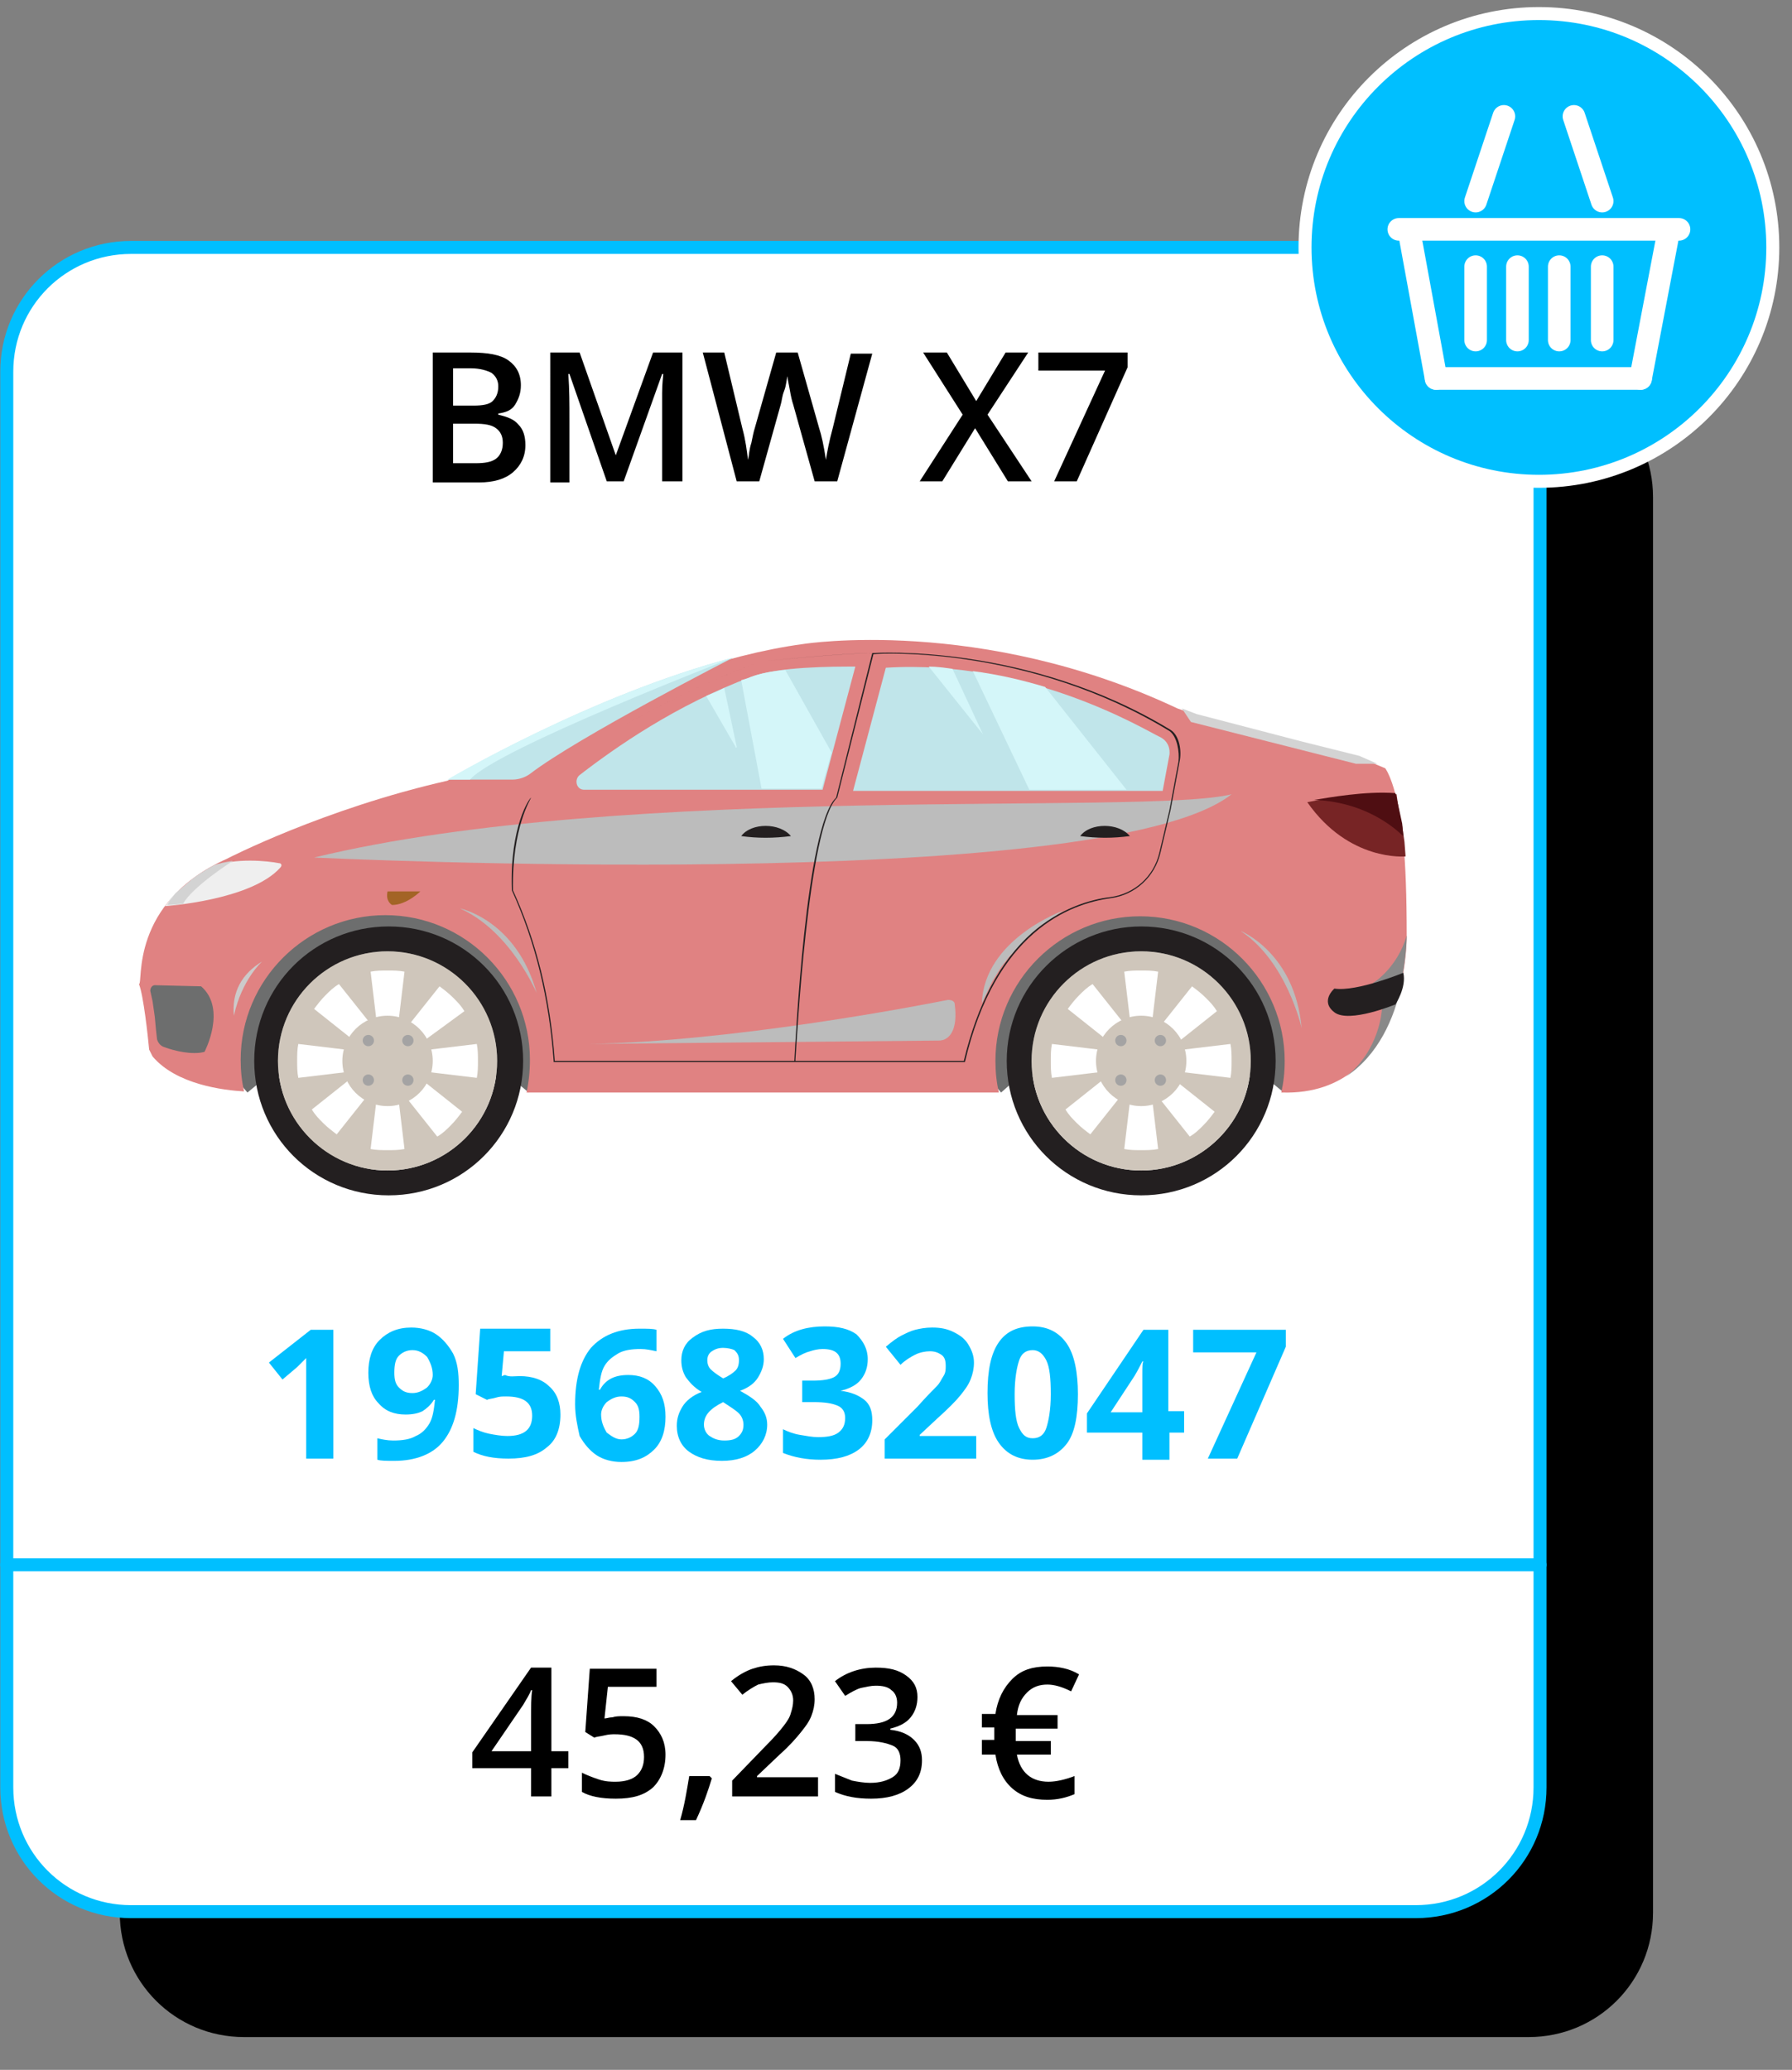 <?xml version="1.0" encoding="utf-8"?>
<!-- Generator: Adobe Illustrator 23.0.1, SVG Export Plug-In . SVG Version: 6.00 Build 0)  -->
<svg version="1.1" id="Ebene_1" xmlns="http://www.w3.org/2000/svg" xmlns:xlink="http://www.w3.org/1999/xlink" x="0px" y="0px"
	 viewBox="0 0 158.6 183.2" style="enable-background:new 0 0 158.6 183.2;" xml:space="preserve">
<rect x="0" y="0" width="158.6" height="183.2" fill="#808080" stroke="none"/>
<style type="text/css">
	.st0{fill:#FFFFFF;}
	.st1{fill:none;stroke:#00BFFF;stroke-width:1.15;stroke-linecap:round;stroke-linejoin:round;}
	.st2{fill:#00BFFF;stroke:#FFFFFF;stroke-width:1.15;stroke-linecap:round;stroke-linejoin:round;}
	.st3{fill:#1A237E;}
	.st4{fill:#6D6E6E;}
	.st5{fill:#E08282;}
	.st6{fill:#D3D3D3;}
	.st7{fill:#BCBCBC;}
	.st8{fill:#231F20;}
	.st9{fill:#CCCACA;}
	.st10{fill:#898989;}
	.st11{fill:#CFC6BB;}
	.st12{fill:#A4A3A3;}
	.st13{fill:#C0E5EA;}
	.st14{fill:#D4F6F9;}
	.st15{fill:#A36426;}
	.st16{fill:#EFEFEF;}
	.st17{fill:#772425;}
	.st18{fill:#4F0E12;}
	.st19{fill:none;stroke:#FFFFFF;stroke-width:2;stroke-linecap:round;stroke-miterlimit:10;}
	.st20{fill:#00BFFF;}
</style>
<path d="M21.6,33h113.7c6.1,0,11,4.9,11,11v125.3c0,6.1-4.9,11-11,11H21.6c-6.1,0-11-4.9-11-11V44C10.6,37.9,15.5,33,21.6,33z"/>
<title>uses2-card4</title>
<path class="st0" d="M11.6,21.9h113.7c6.1,0,11,4.9,11,11v125.3c0,6.1-4.9,11-11,11H11.6c-6.1,0-11-4.9-11-11V32.9
	C0.6,26.8,5.5,21.9,11.6,21.9z"/>
<path class="st1" d="M11.6,21.9h113.7c6.1,0,11,4.9,11,11v125.3c0,6.1-4.9,11-11,11H11.6c-6.1,0-11-4.9-11-11V32.9
	C0.6,26.8,5.5,21.9,11.6,21.9z"/>
<line class="st1" x1="136.3" y1="138.5" x2="0.6" y2="138.5"/>
<circle class="st2" cx="136.2" cy="21.9" r="20.7"/>
<ellipse class="st3" cx="67.9" cy="84.2" rx="1.5" ry="1.4"/>
<polygon class="st4" points="113.5,96.6 111.8,95.2 90.3,95.2 88.6,96.7 84.5,91.8 94,74.8 110.8,76.9 116,93.5 "/>
<polygon class="st4" points="46.8,96.7 45.1,95.3 23.6,95.3 21.9,96.7 17.8,91.9 27.3,74.8 44.1,77 49.3,93.6 "/>
<path class="st5" d="M20.1,76c0,0,8.5-4.4,19.5-6.9c0,0,17.3-10.2,31.5-12.1c0,0,15.7-2.5,33.1,5.7l1.7,0.6l14.3,3.7l2.4,1
	c0,0,1.1,1.4,1.6,6.5c0.2,2.1,0.3,4.8,0.3,8.4c0,0,0.1,14.1-11,13.8l-0.1,0c0.2-0.9,0.3-1.8,0.3-2.8c0-7-5.7-12.8-12.8-12.8
	c-7,0-12.8,5.7-12.8,12.8c0,1,0.1,1.9,0.3,2.8l-41.8,0c0.2-0.9,0.3-1.9,0.3-2.9c0-7-5.7-12.8-12.8-12.8c-7,0-12.8,5.7-12.8,12.8
	c0,1,0.1,1.9,0.3,2.8c-1.8-0.1-6-0.6-8.1-3.1c-0.1-0.2-0.2-0.4-0.3-0.6c-0.1-1.1-0.5-4.8-0.9-5.8C12.7,87.1,11.4,79.9,20.1,76z"/>
<polygon class="st6" points="121.9,67.6 120,67.6 105.4,63.9 104.6,62.7 105.9,63.2 115.1,65.6 120.3,66.9 "/>
<path class="st7" d="M109,70.3c-7.5,1.9-53.6-1.1-81.2,5.6C27.8,75.9,97.6,79.3,109,70.3z"/>
<path class="st7" d="M83.1,92.1c0.9,0,1.7-0.9,1.4-3.2c0-0.3-0.3-0.4-0.6-0.4c-3,0.6-19.3,3.7-31.8,3.9L83.1,92.1z"/>
<path class="st7" d="M94.1,80.6c0,0-7,2.5-7.2,8.2l0.9-1.9l0.8-1.3l0.7-0.9l2-2.1L92,82L94.1,80.6z"/>
<path class="st8" d="M45.3,78.8L45.3,78.8c2.1,4.6,3.3,9.6,3.7,15.1l0,0.1h21.3h0.1h15l0,0c2.7-11.5,9.2-14,12.9-14.5
	c2.2-0.3,3.9-1.9,4.4-4l0.9-3.8l0.8-4.3c0.2-0.9,0-2.3-0.8-2.8c-12.7-7.7-26.1-6.8-26.3-6.8c-2.6,0-9.4,0.7-9.5,0.7
	c-1.7,0.1-18.3,7.5-20.8,12.1C46.9,70.6,45.1,73.1,45.3,78.8z M70.4,93.8c0.1-1.3,1.1-20.8,3.7-23.2l0,0l0,0l3.2-12.7
	c0.8-0.1,13.9-0.7,26.2,6.8c0.7,0.5,0.9,1.9,0.8,2.7l-0.8,4.3l-0.9,3.8c-0.5,2.1-2.2,3.6-4.3,3.9c-1.8,0.2-4.5,1-7,3.2
	c-2.8,2.5-4.8,6.3-6,11.3H70.4z M47,70.6c2.5-4.6,19.1-12,20.8-12.1c0.1,0,6.8-0.7,9.4-0.7L74,70.6c-2.7,2.5-3.6,21.8-3.7,23.3H49.1
	c-0.4-5.6-1.6-10.5-3.7-15.1C45.3,73.2,47,70.7,47,70.6z"/>
<path class="st4" d="M14.6,92.7c0.8,0.3,2.4,0.7,3.5,0.4c0,0,2-3.8-0.3-5.8l-4.1-0.1c-0.2,0-0.4,0.2-0.4,0.5l0.2,0.9l0.2,1.4
	l0.1,1.1l0.1,0.9C14,92.3,14.2,92.6,14.6,92.7z"/>
<path class="st7" d="M115.2,91c0,0-1.3-5.9-5.4-8.6C109.8,82.4,114.6,84.3,115.2,91z"/>
<path class="st7" d="M47.5,87.9c0,0-2.3-5.5-6.8-7.5C40.7,80.4,45.7,81.4,47.5,87.9z"/>
<path class="st9" d="M20.7,89.9c0.7-3.2,2.5-4.8,2.5-4.8C21.4,86.2,20.5,87.8,20.7,89.9z"/>
<path class="st10" d="M124.5,82.8c0,0,0,2.3-0.7,5l-0.8,0.2l-1.5-1C121.6,87,123.7,85.6,124.5,82.8z"/>
<path class="st10" d="M123.4,87.3h0.6c-0.6,2.8-2,6.1-4.9,8c3-2.3,3.2-5.9,3.2-5.9L123.4,87.3z"/>
<path class="st8" d="M124.2,86.1c0,0-4.1,1.7-6.1,1.4c0,0-1.3,1.1,0,2.1s5.4-0.7,5.4-0.7S124.5,87.4,124.2,86.1z"/>
<g id="Door_handles">
	<path class="st8" d="M95.6,74c0.9-1.2,3.4-1.2,4.4,0C98.5,74.2,97.1,74.2,95.6,74z"/>
	<path class="st8" d="M65.6,74c0.9-1.2,3.4-1.2,4.4,0C68.5,74.2,67,74.2,65.6,74z"/>
</g>
<g id="Wheels">
	<g>
		<path class="st8" d="M89.1,93.9c0,6.6,5.3,11.9,11.9,11.9c6.6,0,11.9-5.3,11.9-11.9c0-6.6-5.3-11.9-11.9-11.9
			C94.5,82,89.1,87.3,89.1,93.9z M91.3,93.9c0-5.4,4.4-9.7,9.7-9.7c5.4,0,9.7,4.4,9.7,9.7c0,5.4-4.4,9.7-9.7,9.7
			C95.6,103.6,91.3,99.2,91.3,93.9z"/>
		<circle class="st11" cx="101" cy="93.9" r="9.7"/>
		<g>
			<g>
				<path class="st0" d="M101,90.9c-0.3,0-0.6,0-0.9,0.1l-0.6-5c0.5-0.1,1-0.1,1.5-0.1c0.5,0,1,0,1.5,0.1l-0.6,5c-0.1,0-0.1,0-0.2,0
					C101.5,90.9,101.3,90.9,101,90.9z"/>
				<path class="st0" d="M101,96.8c0.3,0,0.6,0,0.9-0.1l0.6,5c-0.5,0.1-1,0.1-1.5,0.1s-1,0-1.5-0.1l0.6-5c0.1,0,0.1,0,0.2,0
					C100.5,96.8,100.8,96.8,101,96.8z"/>
			</g>
			<g>
				<path class="st0" d="M98.9,91.7c-0.2,0.2-0.4,0.5-0.5,0.7l-3.9-3.1c0.3-0.4,0.6-0.8,1-1.2s0.7-0.7,1.2-1l3.1,3.9
					c0,0-0.1,0-0.1,0.1C99.3,91.4,99.1,91.6,98.9,91.7z"/>
				<path class="st0" d="M103.1,96c0.2-0.2,0.4-0.5,0.5-0.7l3.9,3.1c-0.3,0.4-0.6,0.8-1,1.2c-0.4,0.4-0.7,0.7-1.2,1l-3.1-3.9
					c0,0,0.1,0,0.1-0.1C102.7,96.3,103,96.2,103.1,96z"/>
			</g>
			<g>
				<path class="st0" d="M98,93.9c0,0.3,0,0.6,0.1,0.9l-5,0.6c-0.1-0.5-0.1-1-0.1-1.5c0-0.5,0-1,0.1-1.5l5,0.6c0,0.1,0,0.1,0,0.2
					C98.1,93.3,98,93.6,98,93.9z"/>
				<path class="st0" d="M104,93.9c0-0.3,0-0.6-0.1-0.9l5-0.6c0.1,0.5,0.1,1,0.1,1.5s0,1-0.1,1.5l-5-0.6c0-0.1,0-0.1,0-0.2
					C104,94.4,104,94.1,104,93.9z"/>
			</g>
			<g>
				<path class="st0" d="M98.9,96c0.2,0.2,0.5,0.4,0.7,0.5l-3.1,3.9c-0.4-0.3-0.8-0.6-1.2-1c-0.4-0.4-0.7-0.7-1-1.2l3.9-3.1
					c0,0,0,0.1,0.1,0.1C98.6,95.6,98.7,95.8,98.9,96z"/>
				<path class="st0" d="M103.1,91.7c-0.2-0.2-0.5-0.4-0.7-0.5l3.1-3.9c0.4,0.3,0.8,0.6,1.2,1c0.4,0.4,0.7,0.7,1,1.2l-3.9,3.1
					c0,0,0-0.1-0.1-0.1C103.5,92.1,103.3,91.9,103.1,91.7z"/>
			</g>
		</g>
		<circle class="st11" cx="101" cy="93.9" r="4"/>
		<circle class="st12" cx="102.7" cy="92.1" r="0.5"/>
		<circle class="st12" cx="102.7" cy="95.6" r="0.5"/>
		<circle class="st12" cx="99.2" cy="92.1" r="0.5"/>
		<circle class="st12" cx="99.2" cy="95.6" r="0.5"/>
	</g>
	<g>
		<path class="st8" d="M22.5,93.9c0,6.6,5.3,11.9,11.9,11.9s11.9-5.3,11.9-11.9c0-6.6-5.3-11.9-11.9-11.9S22.5,87.3,22.5,93.9z
			 M24.6,93.9c0-5.4,4.4-9.7,9.7-9.7s9.7,4.4,9.7,9.7c0,5.4-4.4,9.7-9.7,9.7S24.6,99.2,24.6,93.9z"/>
		<circle class="st11" cx="34.3" cy="93.9" r="9.7"/>
		<g>
			<g>
				<path class="st0" d="M34.3,90.9c-0.3,0-0.6,0-0.9,0.1l-0.6-5c0.5-0.1,1-0.1,1.5-0.1c0.5,0,1,0,1.5,0.1l-0.6,5
					c-0.1,0-0.1,0-0.2,0C34.8,90.9,34.6,90.9,34.3,90.9z"/>
				<path class="st0" d="M34.3,96.8c0.3,0,0.6,0,0.9-0.1l0.6,5c-0.5,0.1-1,0.1-1.5,0.1c-0.5,0-1,0-1.5-0.1l0.6-5c0.1,0,0.1,0,0.2,0
					C33.8,96.8,34.1,96.8,34.3,96.8z"/>
			</g>
			<g>
				<path class="st0" d="M32.2,91.7c-0.2,0.2-0.4,0.5-0.5,0.7l-3.9-3.1c0.3-0.4,0.6-0.8,1-1.2s0.7-0.7,1.2-1l3.1,3.9
					c0,0-0.1,0-0.1,0.1C32.6,91.4,32.4,91.6,32.2,91.7z"/>
				<path class="st0" d="M36.5,96c0.2-0.2,0.4-0.5,0.5-0.7l3.9,3.1c-0.3,0.4-0.6,0.8-1,1.2c-0.4,0.4-0.7,0.7-1.2,1l-3.1-3.9
					c0,0,0.1,0,0.1-0.1C36.1,96.3,36.3,96.2,36.5,96z"/>
			</g>
			<g>
				<path class="st0" d="M31.3,93.9c0,0.3,0,0.6,0.1,0.9l-5,0.6c-0.1-0.5-0.1-1-0.1-1.5c0-0.5,0-1,0.1-1.5l5,0.6c0,0.1,0,0.1,0,0.2
					C31.4,93.3,31.3,93.6,31.3,93.9z"/>
				<path class="st0" d="M37.3,93.9c0-0.3,0-0.6-0.1-0.9l5-0.6c0.1,0.5,0.1,1,0.1,1.5s0,1-0.1,1.5l-5-0.6c0-0.1,0-0.1,0-0.2
					C37.3,94.4,37.3,94.1,37.3,93.9z"/>
			</g>
			<g>
				<path class="st0" d="M32.2,96c0.2,0.2,0.5,0.4,0.7,0.5l-3.1,3.9c-0.4-0.3-0.8-0.6-1.2-1s-0.7-0.7-1-1.2l3.9-3.1
					c0,0,0,0.1,0.1,0.1C31.9,95.6,32,95.8,32.2,96z"/>
				<path class="st0" d="M36.5,91.7c-0.2-0.2-0.5-0.4-0.7-0.5l3.1-3.9c0.4,0.3,0.8,0.6,1.2,1c0.4,0.4,0.7,0.7,1,1.2L37,92.5
					c0,0,0-0.1-0.1-0.1C36.8,92.1,36.6,91.9,36.5,91.7z"/>
			</g>
		</g>
		<circle class="st11" cx="34.3" cy="93.9" r="4"/>
		<circle class="st12" cx="36.1" cy="92.1" r="0.5"/>
		<circle class="st12" cx="36.1" cy="95.6" r="0.5"/>
		<circle class="st12" cx="32.6" cy="92.1" r="0.5"/>
		<circle class="st12" cx="32.6" cy="95.6" r="0.5"/>
	</g>
</g>
<g id="Windows">
	<path class="st13" d="M103.5,66.8c0,0,0.2-1.1-0.9-1.6c-1.1-0.5-11.5-6.9-24.2-6.1l-2.9,10.9h27.4L103.5,66.8z"/>
	<path class="st13" d="M75.7,59l-2.9,10.9H51.7c-0.7,0-0.9-0.9-0.4-1.3c3.1-2.4,8.5-6.2,15.2-8.7C68.9,59,73.6,59,75.7,59z"/>
	<g id="Window_reflections">
		<path class="st14" d="M92.5,60.8l7.2,9.1h-8.6l-5-10.5C88.4,59.7,90.5,60.2,92.5,60.8z"/>
		<path class="st14" d="M87,65l-4.8-6c0.7,0,1.4,0.1,2.1,0.2L87,65C87.1,65,87,65,87,65z"/>
		<path class="st13" d="M64.9,58.2c0,0-13.7,7-18,10.3c-0.4,0.3-1,0.5-1.5,0.5h-5.7C39.6,69,52.3,61.5,64.9,58.2z"/>
		<path class="st14" d="M66.5,59.9c0.8-0.3,1.9-0.5,3-0.6l0,0l4.1,7.3l-0.9,3.2h-5.3l-1.8-9.6C66,60.1,66.3,60,66.5,59.9z"/>
		<path class="st14" d="M64.1,60.9l1.1,5.2c0,0.1-0.1,0.1-0.1,0l-2.6-4.5C63,61.4,63.5,61.2,64.1,60.9z"/>
		<path class="st14" d="M64.9,58.2c0,0-21,8.1-23.3,10.8h-2C39.6,69,52.3,61.5,64.9,58.2z"/>
	</g>
</g>
<g id="Lights">
	<path id="Blinker" class="st15" d="M34.7,80.1c0,0-0.6-0.3-0.4-1.2h2.9C37.2,78.9,36,80.1,34.7,80.1z"/>
	<g id="Front_lights">
		<path class="st16" d="M24.7,76.4c-1-0.2-3.9-0.5-5.9,0.3c-0.7,0.4-1.4,0.8-2,1.3l-0.7,0.6l-0.6,0.5c0,0,0,0-0.1,0.1l-0.4,0.4
			c0,0,0,0,0,0.1l-0.4,0.5c0,0,7.6-0.5,10.2-3.4C25,76.6,24.9,76.4,24.7,76.4z"/>
		<path class="st6" d="M15.1,79.6C15.1,79.6,15.1,79.6,15.1,79.6l0.4-0.5c0,0,0,0,0.1-0.1l0.6-0.5l0.7-0.6c0.6-0.5,1.3-0.9,2-1.3
			c0.5-0.2,1.1-0.3,1.7-0.4c0,0-3.6,2.3-4.4,3.8c-0.9,0.1-1.4,0.1-1.4,0.1L15.1,79.6z"/>
	</g>
	<g id="Back_lights">
		<path class="st17" d="M123.6,70.3c-3.5-0.2-7.9,0.7-7.9,0.7c3.7,5.3,8.7,4.8,8.7,4.8l-0.1-1.3l-0.2-1.4l-0.3-1.4L123.6,70.3z"/>
		<path class="st18" d="M116.3,70.8c1.3-0.2,4.5-0.8,7.2-0.6l0.3,1.3l0.3,1.4l0.1,1.1C124.1,74,121.5,71,116.3,70.8z"/>
	</g>
</g>
<g>
	<line class="st19" x1="123.8" y1="20.3" x2="148.6" y2="20.3"/>
	<line class="st19" x1="127.1" y1="33.5" x2="145.2" y2="33.5"/>
	<line class="st19" x1="127.1" y1="33.5" x2="124.7" y2="20.4"/>
	<line class="st19" x1="145.2" y1="33.5" x2="147.7" y2="20.4"/>
	<line class="st19" x1="134.3" y1="30.1" x2="134.3" y2="23.6"/>
	<line class="st19" x1="130.6" y1="30.1" x2="130.6" y2="23.6"/>
	<line class="st19" x1="138" y1="30.1" x2="138" y2="23.6"/>
	<line class="st19" x1="141.8" y1="30.1" x2="141.8" y2="23.6"/>
	<line class="st19" x1="141.8" y1="17.8" x2="139.3" y2="10.3"/>
	<line class="st19" x1="130.6" y1="17.8" x2="133.1" y2="10.3"/>
</g>
<g>
	<path d="M50.3,156.5h-1.5v2.5H47v-2.5h-5.2v-1.4l5.2-7.5h1.8v7.4h1.5V156.5z M47,155v-2.9c0-1,0-1.9,0.1-2.5H47
		c-0.1,0.3-0.4,0.8-0.7,1.3l-2.8,4.1H47z"/>
	<path d="M55.2,151.9c1.2,0,2.1,0.3,2.7,0.9s1,1.4,1,2.5c0,1.2-0.4,2.2-1.1,2.9c-0.8,0.7-1.8,1-3.3,1c-1.3,0-2.3-0.2-3-0.6v-1.7
		c0.4,0.2,0.9,0.4,1.5,0.6s1.1,0.2,1.5,0.2c0.8,0,1.5-0.2,1.9-0.6c0.4-0.4,0.6-0.9,0.6-1.6c0-1.4-0.9-2-2.6-2c-0.2,0-0.5,0-0.9,0.1
		s-0.7,0.1-0.9,0.2l-0.8-0.5l0.4-5.6h5.9v1.6h-4.3l-0.3,2.8c0.2,0,0.4-0.1,0.7-0.1C54.5,151.9,54.8,151.9,55.2,151.9z"/>
	<path d="M63,157.4c-0.3,1-0.7,2.2-1.4,3.7h-1.4c0.4-1.4,0.6-2.7,0.8-3.9h1.8L63,157.4z"/>
	<path d="M72.5,159h-7.7v-1.4l2.9-3c0.9-0.9,1.4-1.5,1.7-1.9c0.3-0.4,0.5-0.7,0.6-1.1c0.1-0.3,0.2-0.7,0.2-1.1
		c0-0.5-0.2-0.9-0.5-1.2c-0.3-0.3-0.7-0.4-1.3-0.4c-0.4,0-0.9,0.1-1.3,0.2c-0.4,0.2-0.9,0.5-1.4,0.9l-1-1.2c0.6-0.5,1.3-0.9,1.9-1.1
		c0.6-0.2,1.2-0.3,1.9-0.3c1.1,0,1.9,0.3,2.6,0.8s1,1.3,1,2.2c0,0.5-0.1,1-0.3,1.5c-0.2,0.5-0.5,0.9-0.9,1.4s-1,1.2-1.9,2l-2,1.9
		v0.1h5.4V159z"/>
	<path d="M81.2,150.2c0,0.7-0.2,1.3-0.6,1.8s-1,0.8-1.8,1v0.1c0.9,0.1,1.6,0.4,2.1,0.9s0.7,1.1,0.7,1.8c0,1.1-0.4,1.9-1.2,2.5
		c-0.8,0.6-1.9,0.9-3.3,0.9c-1.3,0-2.3-0.2-3.2-0.6v-1.6c0.5,0.2,1,0.4,1.5,0.6c0.5,0.1,1.1,0.2,1.6,0.2c0.9,0,1.5-0.2,2-0.5
		s0.7-0.8,0.7-1.5c0-0.6-0.2-1.1-0.7-1.3s-1.2-0.4-2.3-0.4h-1v-1.5h1c1.8,0,2.7-0.6,2.7-1.9c0-0.5-0.2-0.9-0.5-1.1
		c-0.3-0.3-0.8-0.4-1.4-0.4c-0.4,0-0.8,0.1-1.3,0.2c-0.4,0.1-0.9,0.4-1.4,0.7l-0.9-1.3c1-0.8,2.3-1.2,3.6-1.2c1.2,0,2,0.2,2.7,0.7
		S81.2,149.4,81.2,150.2z"/>
	<path d="M92.7,149.1c-0.7,0-1.3,0.2-1.8,0.7s-0.8,1.1-0.9,2h3.6v1.2h-3.7l0,0.4v0.4l0,0.3H93v1.2H90c0.3,1.6,1.3,2.4,2.8,2.4
		c0.7,0,1.5-0.2,2.3-0.5v1.6c-0.7,0.3-1.5,0.5-2.4,0.5c-1.3,0-2.3-0.3-3.1-1s-1.3-1.7-1.5-3h-1.2V154H88l0-0.3v-0.3l0-0.5h-1.1v-1.2
		h1.2c0.2-1.3,0.7-2.3,1.5-3.1s1.8-1.1,3.1-1.1c1,0,2,0.2,2.8,0.7l-0.7,1.5C94,149.3,93.3,149.1,92.7,149.1z"/>
</g>
<g>
	<path class="st20" d="M29.5,129.1h-2.4v-6.6l0-1.1l0-1.2c-0.4,0.4-0.7,0.7-0.8,0.8l-1.3,1.1l-1.2-1.5l3.7-2.9h2V129.1z"/>
	<path class="st20" d="M40.6,122.6c0,2.3-0.5,3.9-1.4,5c-0.9,1.1-2.4,1.7-4.3,1.7c-0.7,0-1.2,0-1.5-0.1v-1.9
		c0.4,0.1,0.9,0.2,1.4,0.2c0.8,0,1.5-0.1,2-0.4c0.5-0.2,0.9-0.6,1.2-1.1c0.3-0.5,0.4-1.2,0.5-2.1h-0.1c-0.3,0.5-0.7,0.8-1,1
		c-0.4,0.2-0.9,0.3-1.5,0.3c-1,0-1.8-0.3-2.4-1c-0.6-0.6-0.9-1.5-0.9-2.7c0-1.2,0.3-2.2,1-2.9s1.6-1.1,2.8-1.1
		c0.8,0,1.6,0.2,2.2,0.6s1.1,1,1.5,1.7C40.5,120.6,40.6,121.5,40.6,122.6z M36.5,119.5c-0.5,0-0.9,0.2-1.2,0.5s-0.4,0.8-0.4,1.5
		c0,0.6,0.1,1,0.4,1.3c0.3,0.3,0.6,0.5,1.2,0.5c0.5,0,0.9-0.2,1.3-0.5c0.3-0.3,0.5-0.7,0.5-1.1c0-0.6-0.2-1.1-0.5-1.6
		C37.4,119.7,37,119.5,36.5,119.5z"/>
	<path class="st20" d="M46,121.8c1.1,0,2,0.3,2.6,0.9c0.7,0.6,1,1.5,1,2.5c0,1.3-0.4,2.3-1.2,2.9c-0.8,0.7-1.9,1-3.4,1
		c-1.3,0-2.3-0.2-3.1-0.6v-2.1c0.4,0.2,0.9,0.4,1.4,0.5s1.1,0.2,1.6,0.2c1.5,0,2.2-0.6,2.2-1.8c0-1.2-0.8-1.7-2.3-1.7
		c-0.3,0-0.6,0-0.9,0.1c-0.3,0.1-0.6,0.1-0.8,0.2l-1-0.5l0.4-5.8h6.2v2h-4.1l-0.2,2.2l0.3-0.1C45.1,121.9,45.5,121.8,46,121.8z"/>
	<path class="st20" d="M50.9,124.3c0-2.3,0.5-3.9,1.4-5c1-1.1,2.4-1.7,4.3-1.7c0.7,0,1.2,0,1.5,0.1v1.9c-0.5-0.1-0.9-0.2-1.4-0.2
		c-0.8,0-1.5,0.1-2,0.4s-0.9,0.6-1.2,1.1c-0.3,0.5-0.4,1.2-0.5,2.1h0.1c0.5-0.9,1.3-1.3,2.5-1.3c1,0,1.8,0.3,2.4,1s0.9,1.5,0.9,2.7
		c0,1.2-0.3,2.2-1,2.9s-1.6,1.1-2.9,1.1c-0.8,0-1.6-0.2-2.2-0.6c-0.6-0.4-1.1-1-1.5-1.7C51.1,126.2,50.9,125.3,50.9,124.3z
		 M55,127.4c0.5,0,0.9-0.2,1.2-0.5c0.3-0.3,0.4-0.8,0.4-1.5c0-0.6-0.1-1-0.4-1.3s-0.6-0.5-1.2-0.5c-0.5,0-0.9,0.2-1.3,0.5
		c-0.3,0.3-0.5,0.7-0.5,1.1c0,0.6,0.2,1.1,0.5,1.6C54.1,127.1,54.5,127.4,55,127.4z"/>
	<path class="st20" d="M64,117.6c1.1,0,2,0.2,2.6,0.7c0.7,0.5,1,1.2,1,2c0,0.6-0.2,1.1-0.5,1.6c-0.3,0.5-0.8,0.9-1.6,1.2
		c0.9,0.5,1.5,0.9,1.8,1.4c0.4,0.5,0.6,1,0.6,1.6c0,0.9-0.4,1.7-1.1,2.3s-1.7,0.9-2.9,0.9c-1.3,0-2.2-0.3-2.9-0.8
		c-0.7-0.5-1.1-1.3-1.1-2.3c0-0.7,0.2-1.2,0.5-1.7c0.3-0.5,0.9-1,1.7-1.3c-0.7-0.4-1.1-0.9-1.4-1.3c-0.3-0.5-0.4-1-0.4-1.5
		c0-0.8,0.3-1.5,1-2C62.1,117.8,62.9,117.6,64,117.6z M62.3,126.1c0,0.4,0.2,0.8,0.5,1s0.7,0.4,1.3,0.4c0.6,0,1-0.1,1.3-0.4
		s0.4-0.6,0.4-1c0-0.3-0.1-0.7-0.4-1c-0.3-0.3-0.8-0.6-1.4-1C62.8,124.7,62.3,125.3,62.3,126.1z M64,119.3c-0.4,0-0.7,0.1-1,0.3
		c-0.3,0.2-0.4,0.5-0.4,0.8c0,0.3,0.1,0.6,0.3,0.8c0.2,0.2,0.6,0.5,1.1,0.8c0.5-0.2,0.9-0.5,1.1-0.7s0.3-0.5,0.3-0.9
		c0-0.4-0.1-0.6-0.4-0.9C64.8,119.4,64.4,119.3,64,119.3z"/>
	<path class="st20" d="M76.8,120.3c0,0.7-0.2,1.3-0.6,1.8c-0.4,0.5-1,0.8-1.8,1v0c0.9,0.1,1.6,0.4,2.1,0.8c0.5,0.4,0.7,1,0.7,1.8
		c0,1.1-0.4,2-1.2,2.6s-1.9,0.9-3.4,0.9c-1.2,0-2.3-0.2-3.3-0.6v-2.1c0.4,0.2,0.9,0.4,1.5,0.5s1.1,0.2,1.6,0.2
		c0.8,0,1.4-0.1,1.8-0.4c0.4-0.3,0.6-0.7,0.6-1.3c0-0.5-0.2-0.9-0.7-1.1s-1.1-0.3-2.1-0.3H71v-1.9h0.9c0.9,0,1.5-0.1,1.9-0.3
		c0.4-0.2,0.6-0.6,0.6-1.2c0-0.9-0.5-1.3-1.6-1.3c-0.4,0-0.8,0.1-1.1,0.2c-0.4,0.1-0.8,0.3-1.3,0.6l-1.1-1.7c1-0.8,2.3-1.1,3.7-1.1
		c1.2,0,2.1,0.2,2.8,0.7C76.4,118.7,76.8,119.4,76.8,120.3z"/>
	<path class="st20" d="M86.3,129.1h-8v-1.7l2.9-2.9c0.8-0.9,1.4-1.5,1.7-1.8s0.4-0.6,0.6-0.9s0.2-0.6,0.2-0.9c0-0.5-0.1-0.8-0.4-1
		s-0.6-0.3-1-0.3c-0.4,0-0.9,0.1-1.3,0.3s-0.9,0.5-1.3,0.9l-1.3-1.6c0.6-0.5,1-0.8,1.4-1c0.4-0.2,0.8-0.4,1.2-0.5s0.9-0.2,1.5-0.2
		c0.7,0,1.3,0.1,1.9,0.4s1,0.6,1.3,1.1s0.5,1,0.5,1.6c0,0.5-0.1,1-0.3,1.5s-0.5,0.9-0.9,1.4s-1.1,1.2-2.1,2.1l-1.5,1.4v0.1h5V129.1z
		"/>
	<path class="st20" d="M95.4,123.4c0,2-0.3,3.5-1,4.4s-1.7,1.4-3,1.4c-1.3,0-2.3-0.5-3-1.5s-1-2.5-1-4.4c0-2,0.3-3.5,1-4.5
		s1.7-1.4,3-1.4c1.3,0,2.3,0.5,3,1.5S95.4,121.5,95.4,123.4z M89.8,123.4c0,1.4,0.1,2.4,0.4,3s0.6,0.9,1.2,0.9c0.6,0,1-0.3,1.2-0.9
		s0.4-1.6,0.4-3c0-1.4-0.1-2.4-0.4-3s-0.7-0.9-1.2-0.9c-0.6,0-1,0.3-1.2,0.9S89.8,122,89.8,123.4z"/>
	<path class="st20" d="M104.9,126.8h-1.4v2.4h-2.4v-2.4h-4.9v-1.7l5-7.4h2.2v7.2h1.4V126.8z M101.1,124.9v-1.9c0-0.3,0-0.8,0-1.4
		s0-1,0.1-1.1h-0.1c-0.2,0.4-0.4,0.8-0.7,1.3l-2.1,3.2H101.1z"/>
	<path class="st20" d="M106.9,129.1l4.3-9.4h-5.6v-2h8.2v1.5l-4.3,9.9H106.9z"/>
</g>
<g>
	<path d="M38.2,31.2h3.4c1.6,0,2.7,0.2,3.4,0.7c0.7,0.5,1.1,1.2,1.1,2.2c0,0.7-0.2,1.2-0.5,1.7s-0.8,0.7-1.5,0.8v0.1
		c0.8,0.2,1.4,0.4,1.8,0.9c0.4,0.4,0.6,1,0.6,1.8c0,1-0.4,1.8-1.1,2.4c-0.7,0.6-1.7,0.9-3,0.9h-4.1V31.2z M40.1,35.9h1.8
		c0.8,0,1.4-0.1,1.7-0.4s0.5-0.7,0.5-1.3c0-0.5-0.2-0.9-0.6-1.2c-0.4-0.2-1-0.4-1.8-0.4h-1.6V35.9z M40.1,37.4V41h2
		c0.8,0,1.4-0.1,1.8-0.4s0.6-0.8,0.6-1.4c0-0.6-0.2-1-0.6-1.3s-1-0.4-1.9-0.4H40.1z"/>
	<path d="M53.7,42.6l-3.3-9.5h-0.1c0.1,1.4,0.1,2.7,0.1,4v5.6h-1.7V31.2h2.6l3.2,9.1h0l3.3-9.1h2.6v11.4h-1.8v-5.6
		c0-0.6,0-1.3,0-2.2c0-0.9,0.1-1.5,0.1-1.7h-0.1l-3.4,9.5H53.7z"/>
	<path d="M74.1,42.6h-2l-1.9-6.8c-0.1-0.3-0.2-0.7-0.3-1.3s-0.2-0.9-0.2-1.2c-0.1,0.3-0.1,0.8-0.3,1.3s-0.2,0.9-0.3,1.2l-1.9,6.8h-2
		l-1.5-5.7l-1.5-5.7h1.9l1.6,6.7c0.3,1.1,0.4,2,0.5,2.8c0.1-0.4,0.1-0.9,0.3-1.5c0.1-0.5,0.2-1,0.3-1.3l1.9-6.7h1.9l1.9,6.7
		c0.2,0.6,0.4,1.5,0.6,2.8c0.1-0.7,0.3-1.7,0.6-2.8l1.6-6.6h1.9L74.1,42.6z"/>
	<path d="M91.3,42.6h-2.1l-2.9-4.7l-2.9,4.7h-2l3.8-5.9l-3.5-5.5h2.1l2.6,4.3l2.6-4.3h2l-3.6,5.5L91.3,42.6z"/>
	<path d="M93.3,42.6l4.5-9.8h-5.9v-1.6h7.9v1.3l-4.5,10.1H93.3z"/>
</g>
</svg>
